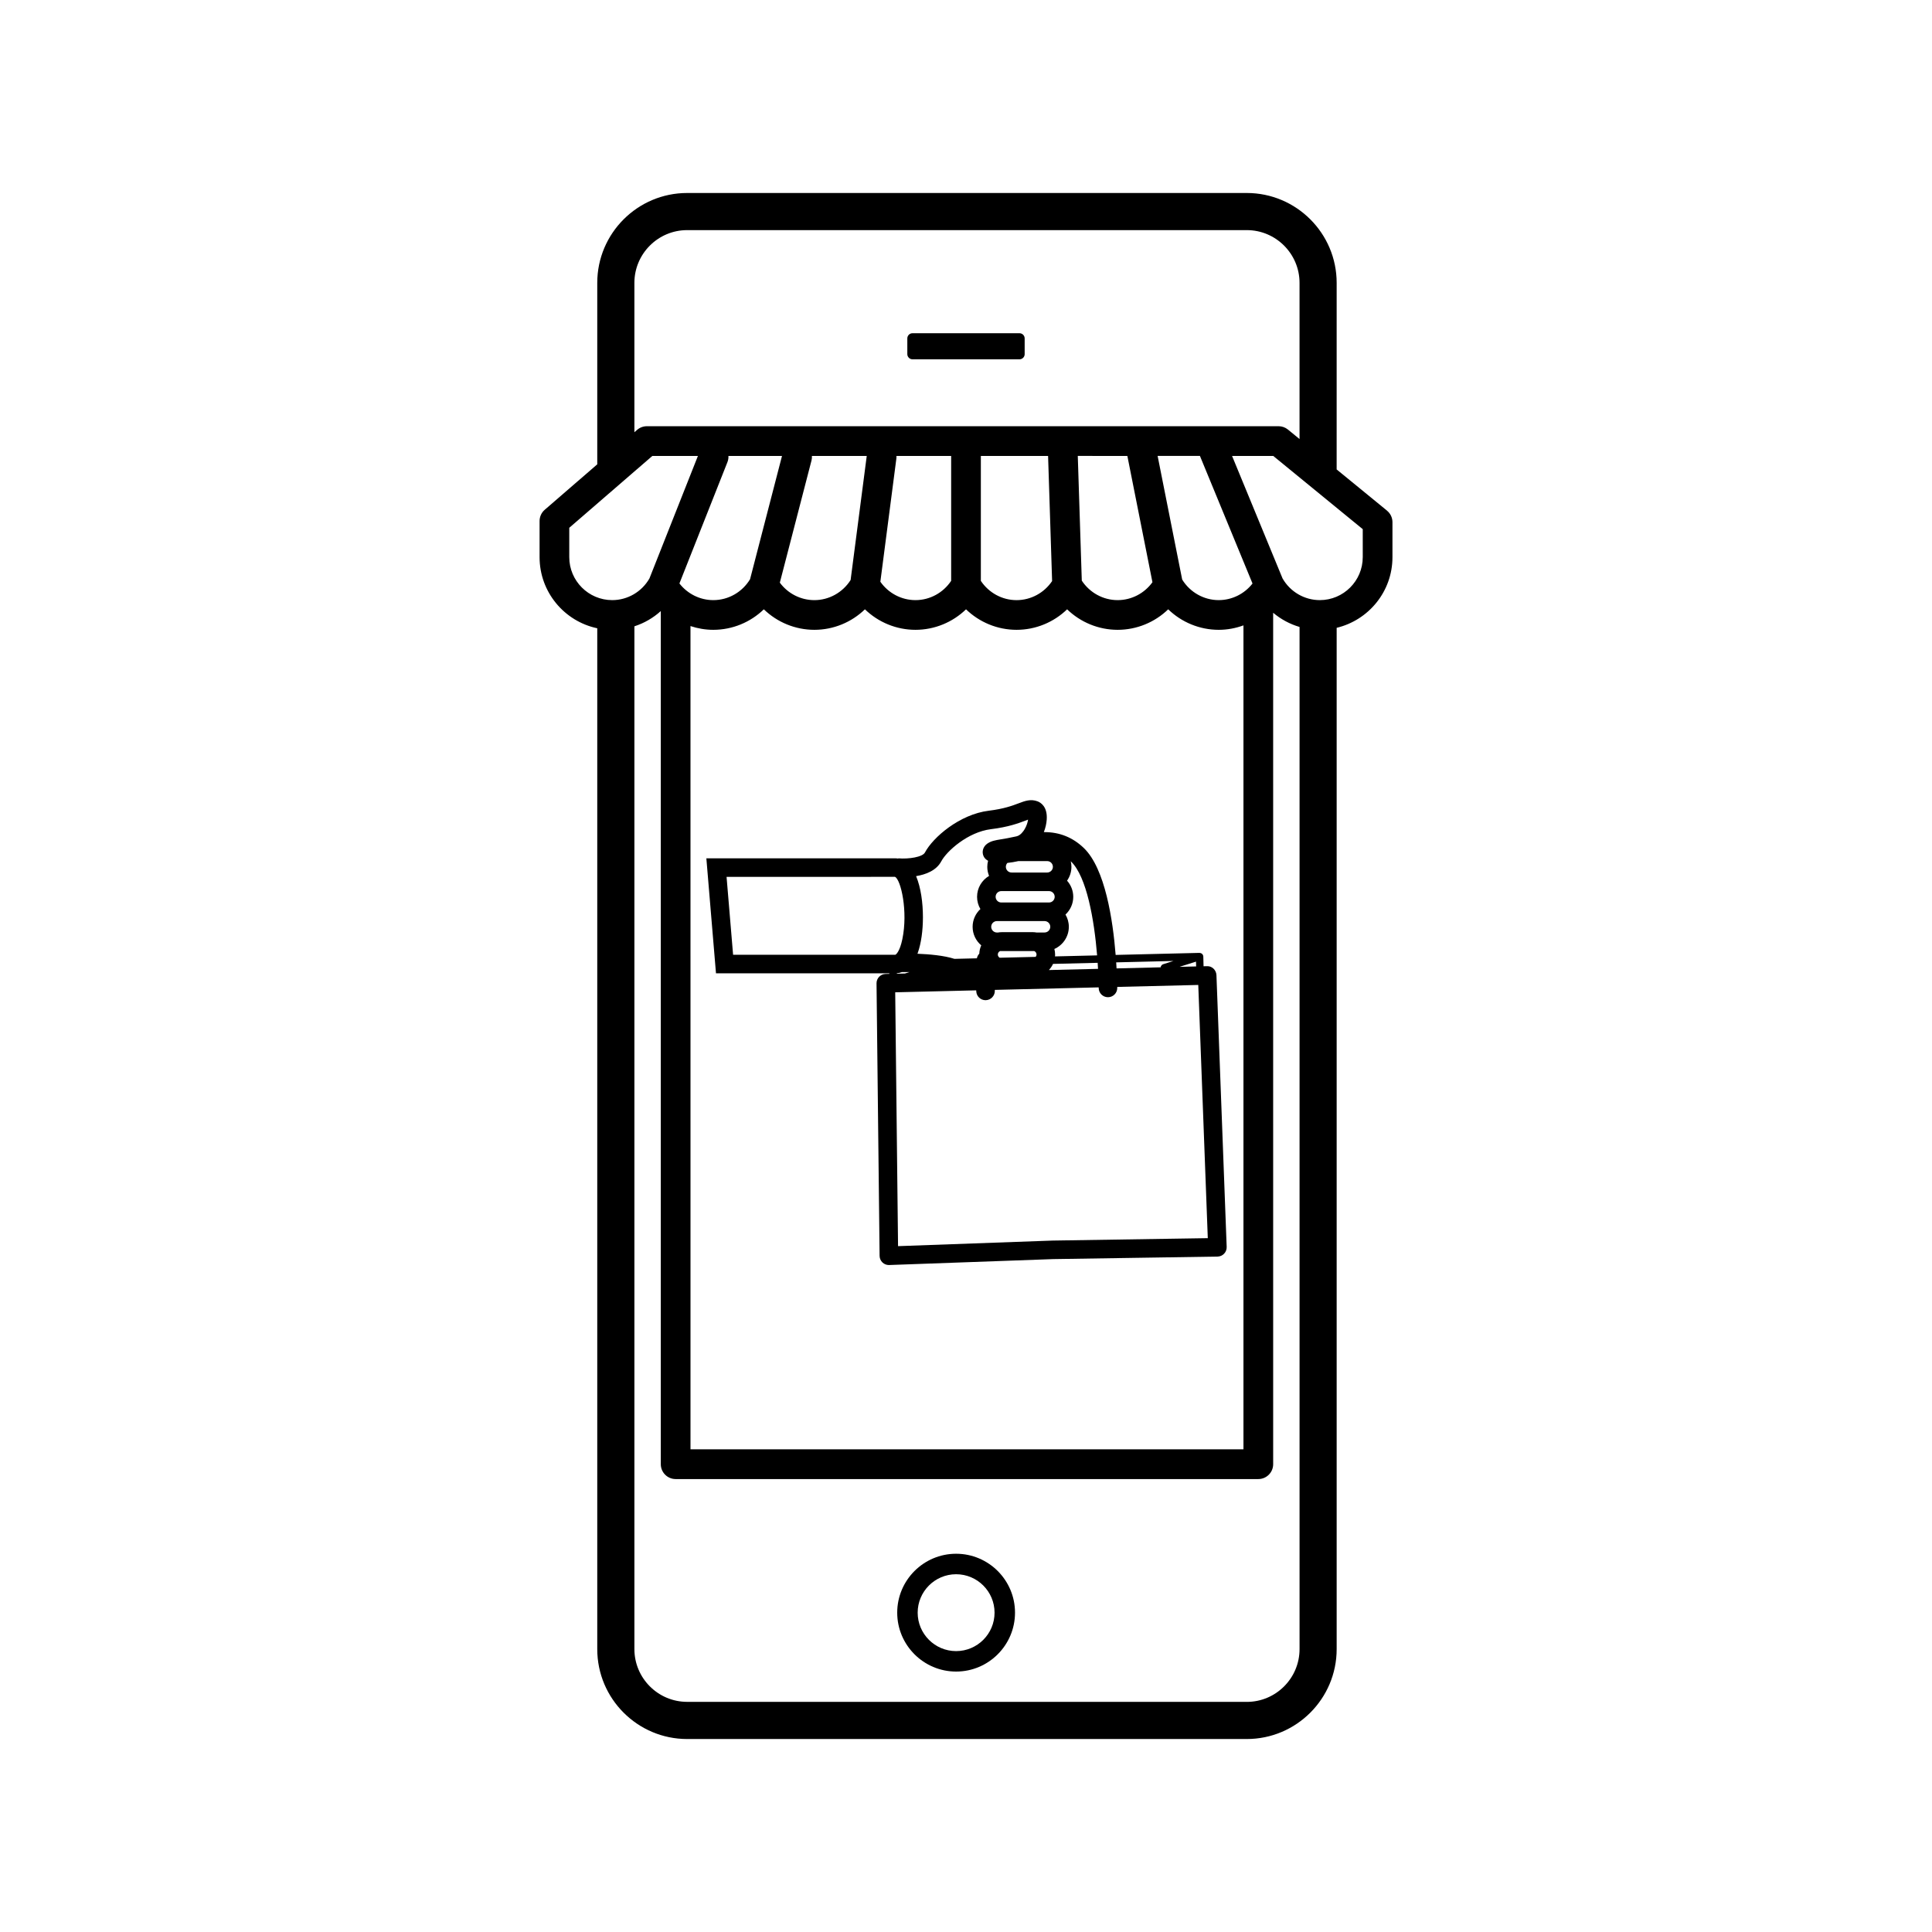 <?xml version="1.0" encoding="UTF-8"?>
<!-- Uploaded to: SVG Repo, www.svgrepo.com, Generator: SVG Repo Mixer Tools -->
<svg fill="#000000" width="800px" height="800px" version="1.1" viewBox="144 144 512 512" xmlns="http://www.w3.org/2000/svg">
 <g>
  <path d="m463.85 400.05-0.895 0.02-0.066-2.582c0-0.004-0.004-0.008-0.004-0.008-0.008-0.152-0.047-0.293-0.109-0.418-0.008-0.012-0.016-0.02-0.02-0.027-0.066-0.121-0.156-0.223-0.27-0.305-0.004-0.004-0.008-0.012-0.012-0.016-0.008-0.008-0.02-0.004-0.027-0.012-0.098-0.066-0.207-0.109-0.328-0.137-0.043-0.012-0.086-0.016-0.133-0.02-0.039-0.004-0.07-0.02-0.109-0.02l-22.219 0.539c-0.73-9.188-2.762-22.844-8.406-28.305-2.91-2.816-6.414-4.242-10.477-4.242h-0.148c0.43-1.098 0.691-2.231 0.766-3.309 0.238-3.449-1.613-4.535-2.418-4.84-1.828-0.695-3.379-0.105-5.023 0.516-1.641 0.621-3.887 1.469-7.926 1.965-7.703 0.949-14.773 7.043-16.914 11.082-0.633 1.191-4.227 1.766-7.059 1.535l-0.008 0.07c-0.262-0.043-0.523-0.078-0.805-0.078h-50.047l2.551 30.48h45.941l0.012 0.145-1.008 0.023c-1.344 0.031-2.414 1.141-2.398 2.488l0.812 72.219c0.008 0.664 0.281 1.293 0.762 1.754 0.457 0.438 1.066 0.68 1.699 0.68 0.031 0 0.059 0 0.09-0.004l43.449-1.57 43.559-0.668c0.664-0.012 1.293-0.289 1.746-0.766 0.457-0.48 0.699-1.125 0.676-1.785l-2.711-72.043c-0.055-1.34-1.188-2.441-2.523-2.363zm-7.102 0.172-0.098-0.02 4.305-1.359 0.031 1.273zm-1.766-1.555-2.731 0.863c-0.121 0.039-0.227 0.102-0.32 0.18-0.008 0.008-0.02 0.008-0.027 0.016-0.02 0.016-0.023 0.039-0.039 0.055-0.074 0.07-0.133 0.152-0.18 0.242-0.02 0.035-0.035 0.062-0.047 0.098-0.027 0.074-0.043 0.152-0.055 0.23l-11.684 0.285c-0.027-0.508-0.059-1.039-0.094-1.598zm-46.055-0.855c-0.289-0.18-0.496-0.484-0.496-0.848 0-0.414 0.25-0.766 0.602-0.922h9.055c0.355 0.156 0.605 0.512 0.605 0.922 0 0.238-0.094 0.445-0.23 0.617zm11.891-6.691h-2.152c-0.32-0.055-0.648-0.09-0.984-0.09l-8.238 0.004c-0.336 0-0.664 0.035-0.98 0.09h-0.27c-0.836 0-1.512-0.68-1.512-1.512 0-0.836 0.68-1.516 1.512-1.516h12.629c0.836 0 1.516 0.68 1.516 1.516-0.004 0.832-0.684 1.508-1.52 1.508zm-12.965-9.461c0-0.836 0.68-1.512 1.512-1.512h12.625c0.836 0 1.516 0.68 1.516 1.512 0 0.836-0.68 1.512-1.516 1.512h-12.629c-0.828 0.004-1.508-0.676-1.508-1.512zm2.711-7.945c0-0.398 0.156-0.758 0.406-1.027 1.066-0.113 2.004-0.293 2.594-0.422 0.051-0.012 0.098-0.02 0.148-0.031 0.051-0.012 0.105-0.023 0.148-0.035h7.652c0.836 0 1.516 0.68 1.516 1.516s-0.68 1.512-1.516 1.512h-9.434c-0.836 0-1.516-0.676-1.516-1.512zm12.504 25.727 11.824-0.285c0.035 0.543 0.07 1.078 0.098 1.598l-13.031 0.316c0.457-0.477 0.828-1.027 1.109-1.629zm11.68-2.254-11.156 0.27c0.016-0.164 0.023-0.328 0.023-0.492 0-0.512-0.07-1.004-0.195-1.477 2.254-1 3.832-3.258 3.832-5.879 0-1.184-0.328-2.289-0.887-3.242 1.262-1.176 2.059-2.848 2.059-4.703 0-1.641-0.625-3.137-1.641-4.277 0.727-1.043 1.156-2.305 1.156-3.668 0-0.508-0.066-1-0.176-1.473 0.02 0.02 0.043 0.039 0.066 0.059 4.18 4.035 6.148 15.48 6.918 24.883zm-41.289-24.945c1.402-2.644 7.004-7.746 13.168-8.504 4.621-0.566 7.297-1.578 9.066-2.246 0.242-0.094 0.512-0.191 0.758-0.281-0.098 0.668-0.355 1.586-0.895 2.508-0.359 0.613-1.121 1.684-2.18 1.922-1.797 0.406-3.102 0.621-4.055 0.777-1.605 0.262-2.668 0.438-3.711 1.18-1.105 0.793-1.492 2.16-0.938 3.336 0.25 0.523 0.668 0.898 1.18 1.184-0.133 0.512-0.211 1.047-0.211 1.602 0 0.852 0.172 1.66 0.473 2.402-1.898 1.121-3.18 3.18-3.18 5.543 0 1.184 0.324 2.289 0.883 3.242-1.266 1.176-2.062 2.848-2.062 4.707 0 1.969 0.891 3.731 2.289 4.914-0.309 0.676-0.488 1.422-0.52 2.203-0.32 0.336-0.547 0.758-0.637 1.234l-5.949 0.145c-2.766-0.898-6.719-1.238-9.805-1.355 0.039-0.105 0.082-0.203 0.117-0.312 0.863-2.477 1.336-5.801 1.336-9.363 0-3.762-0.531-7.844-1.809-10.891 2.578-0.43 5.371-1.477 6.68-3.945zm-56.91 4.141 44.629-0.012c1.547 0.68 3.504 9.121 1.949 16.547-0.699 3.348-1.723 4.106-1.879 4.106h-42.969zm45.113 25.539c0.406-0.035 0.867-0.121 1.359-0.309 0.543-0.012 1.227-0.012 2.008 0l-1.211 0.375-2.148 0.051zm41.312 70.84-40.98 1.48-0.754-67.27 21.473-0.52c0.004 0.152 0.008 0.242 0.008 0.246 0.051 1.324 1.141 2.363 2.457 2.363 0.031 0 0.062 0 0.094-0.004 1.355-0.051 2.414-1.195 2.367-2.551 0-0.004-0.004-0.066-0.004-0.176l27.527-0.668c0 0.055 0 0.117 0.004 0.172 0.012 1.352 1.109 2.438 2.461 2.438h0.02c1.359-0.012 2.449-1.121 2.438-2.481 0-0.066-0.004-0.16-0.004-0.25l21.473-0.52 2.523 67.102z"/>
  <path d="m397.38 555.76c-8.609 0-15.609 7.004-15.609 15.613 0 8.605 7.004 15.609 15.609 15.609 8.609 0 15.609-7.004 15.609-15.609 0.004-8.609-7-15.613-15.609-15.613zm0 25.801c-5.617 0-10.188-4.57-10.188-10.184 0-5.617 4.57-10.188 10.188-10.188 5.617 0 10.188 4.57 10.188 10.188 0 5.613-4.57 10.184-10.188 10.184z"/>
  <path d="m511.57 279.32-13.344-10.914 0.004-49.441c0-13.137-10.684-23.82-23.82-23.82h-148.31c-13.137 0-23.82 10.688-23.82 23.82v48.086l-13.922 12.043c-0.863 0.746-1.363 1.836-1.363 2.977v9.59c0 9.254 6.566 17 15.285 18.836v270.54c0 13.137 10.688 23.82 23.82 23.82h148.31c13.133 0 23.82-10.688 23.82-23.82v-270.66c8.465-2.023 14.785-9.633 14.785-18.707v-9.293c0-1.184-0.531-2.301-1.445-3.047zm-199.45-60.355c0-7.711 6.273-13.98 13.98-13.98h148.31c7.707 0 13.98 6.273 13.98 13.98v41.387l-3.066-2.512c-0.703-0.574-1.586-0.891-2.492-0.891l-167.41 0.004c-0.945 0-1.859 0.34-2.574 0.961l-0.727 0.629zm24.922 45.863h14.199l-8.469 32.676c-2.062 3.418-5.746 5.535-9.738 5.535-3.539 0-6.836-1.664-8.98-4.418l12.723-32.152c0.215-0.539 0.293-1.098 0.266-1.641zm105.72 0 6.648 33.465c-2.129 2.953-5.551 4.746-9.227 4.746-3.84 0-7.394-1.969-9.496-5.164l-1.062-33.051zm-21.008 0 1.066 33.164c-2.109 3.129-5.625 5.051-9.422 5.051-3.82 0-7.352-1.945-9.461-5.106v-33.105zm-25.688 33.105c-2.106 3.16-5.637 5.106-9.457 5.106-3.727 0-7.184-1.848-9.305-4.871l4.242-32.641c0.031-0.234 0.031-0.469 0.02-0.699h14.5zm-26.645-0.223c-2.09 3.293-5.699 5.332-9.605 5.332-3.633 0-7.019-1.746-9.152-4.633l8.398-32.398c0.102-0.398 0.121-0.793 0.102-1.18h14.531zm-42.438 12.203c1.926 0.641 3.957 0.996 6.047 0.996 5.062 0 9.848-2 13.395-5.434 3.547 3.434 8.332 5.434 13.395 5.434s9.848-2 13.395-5.434c3.547 3.434 8.332 5.434 13.395 5.434s9.852-2 13.395-5.434c3.547 3.434 8.332 5.434 13.395 5.434s9.852-2 13.395-5.434c3.547 3.434 8.332 5.434 13.395 5.434s9.848-2 13.395-5.434c3.547 3.434 8.332 5.434 13.395 5.434 2.269 0 4.477-0.422 6.547-1.176v218.35h-146.54l-0.004-218.17zm139.99-6.875c-3.953 0-7.606-2.082-9.68-5.445l-6.512-32.77h11.211l13.938 33.816c-2.144 2.746-5.434 4.398-8.957 4.398zm-172.11-11.379v-7.789l22.02-19.043h12.074l-12.855 32.484c-2.035 3.535-5.793 5.727-9.859 5.727-6.273 0-11.379-5.106-11.379-11.379zm179.55 303.35h-148.31c-7.711 0-13.98-6.273-13.98-13.98v-271.05c2.59-0.836 4.973-2.215 6.996-4.039v226.09c0 2.172 1.762 3.938 3.938 3.938h154.41c2.172 0 3.938-1.762 3.938-3.938l-0.004-225.64c2.047 1.719 4.426 3.008 6.996 3.758v270.89c-0.004 7.707-6.273 13.98-13.98 13.98zm30.73-303.35c0 6.273-5.106 11.379-11.379 11.379-4.078 0-7.844-2.203-9.875-5.75l-13.379-32.461h10.914l23.719 19.406 0.004 7.426z"/>
  <path d="m385.82 239.22h28.355c0.758 0 1.371-0.613 1.371-1.371v-4.168c0-0.754-0.609-1.371-1.371-1.371h-28.355c-0.754 0-1.371 0.613-1.371 1.371v4.172c0.004 0.754 0.617 1.367 1.371 1.367z"/>
 </g>
</svg>